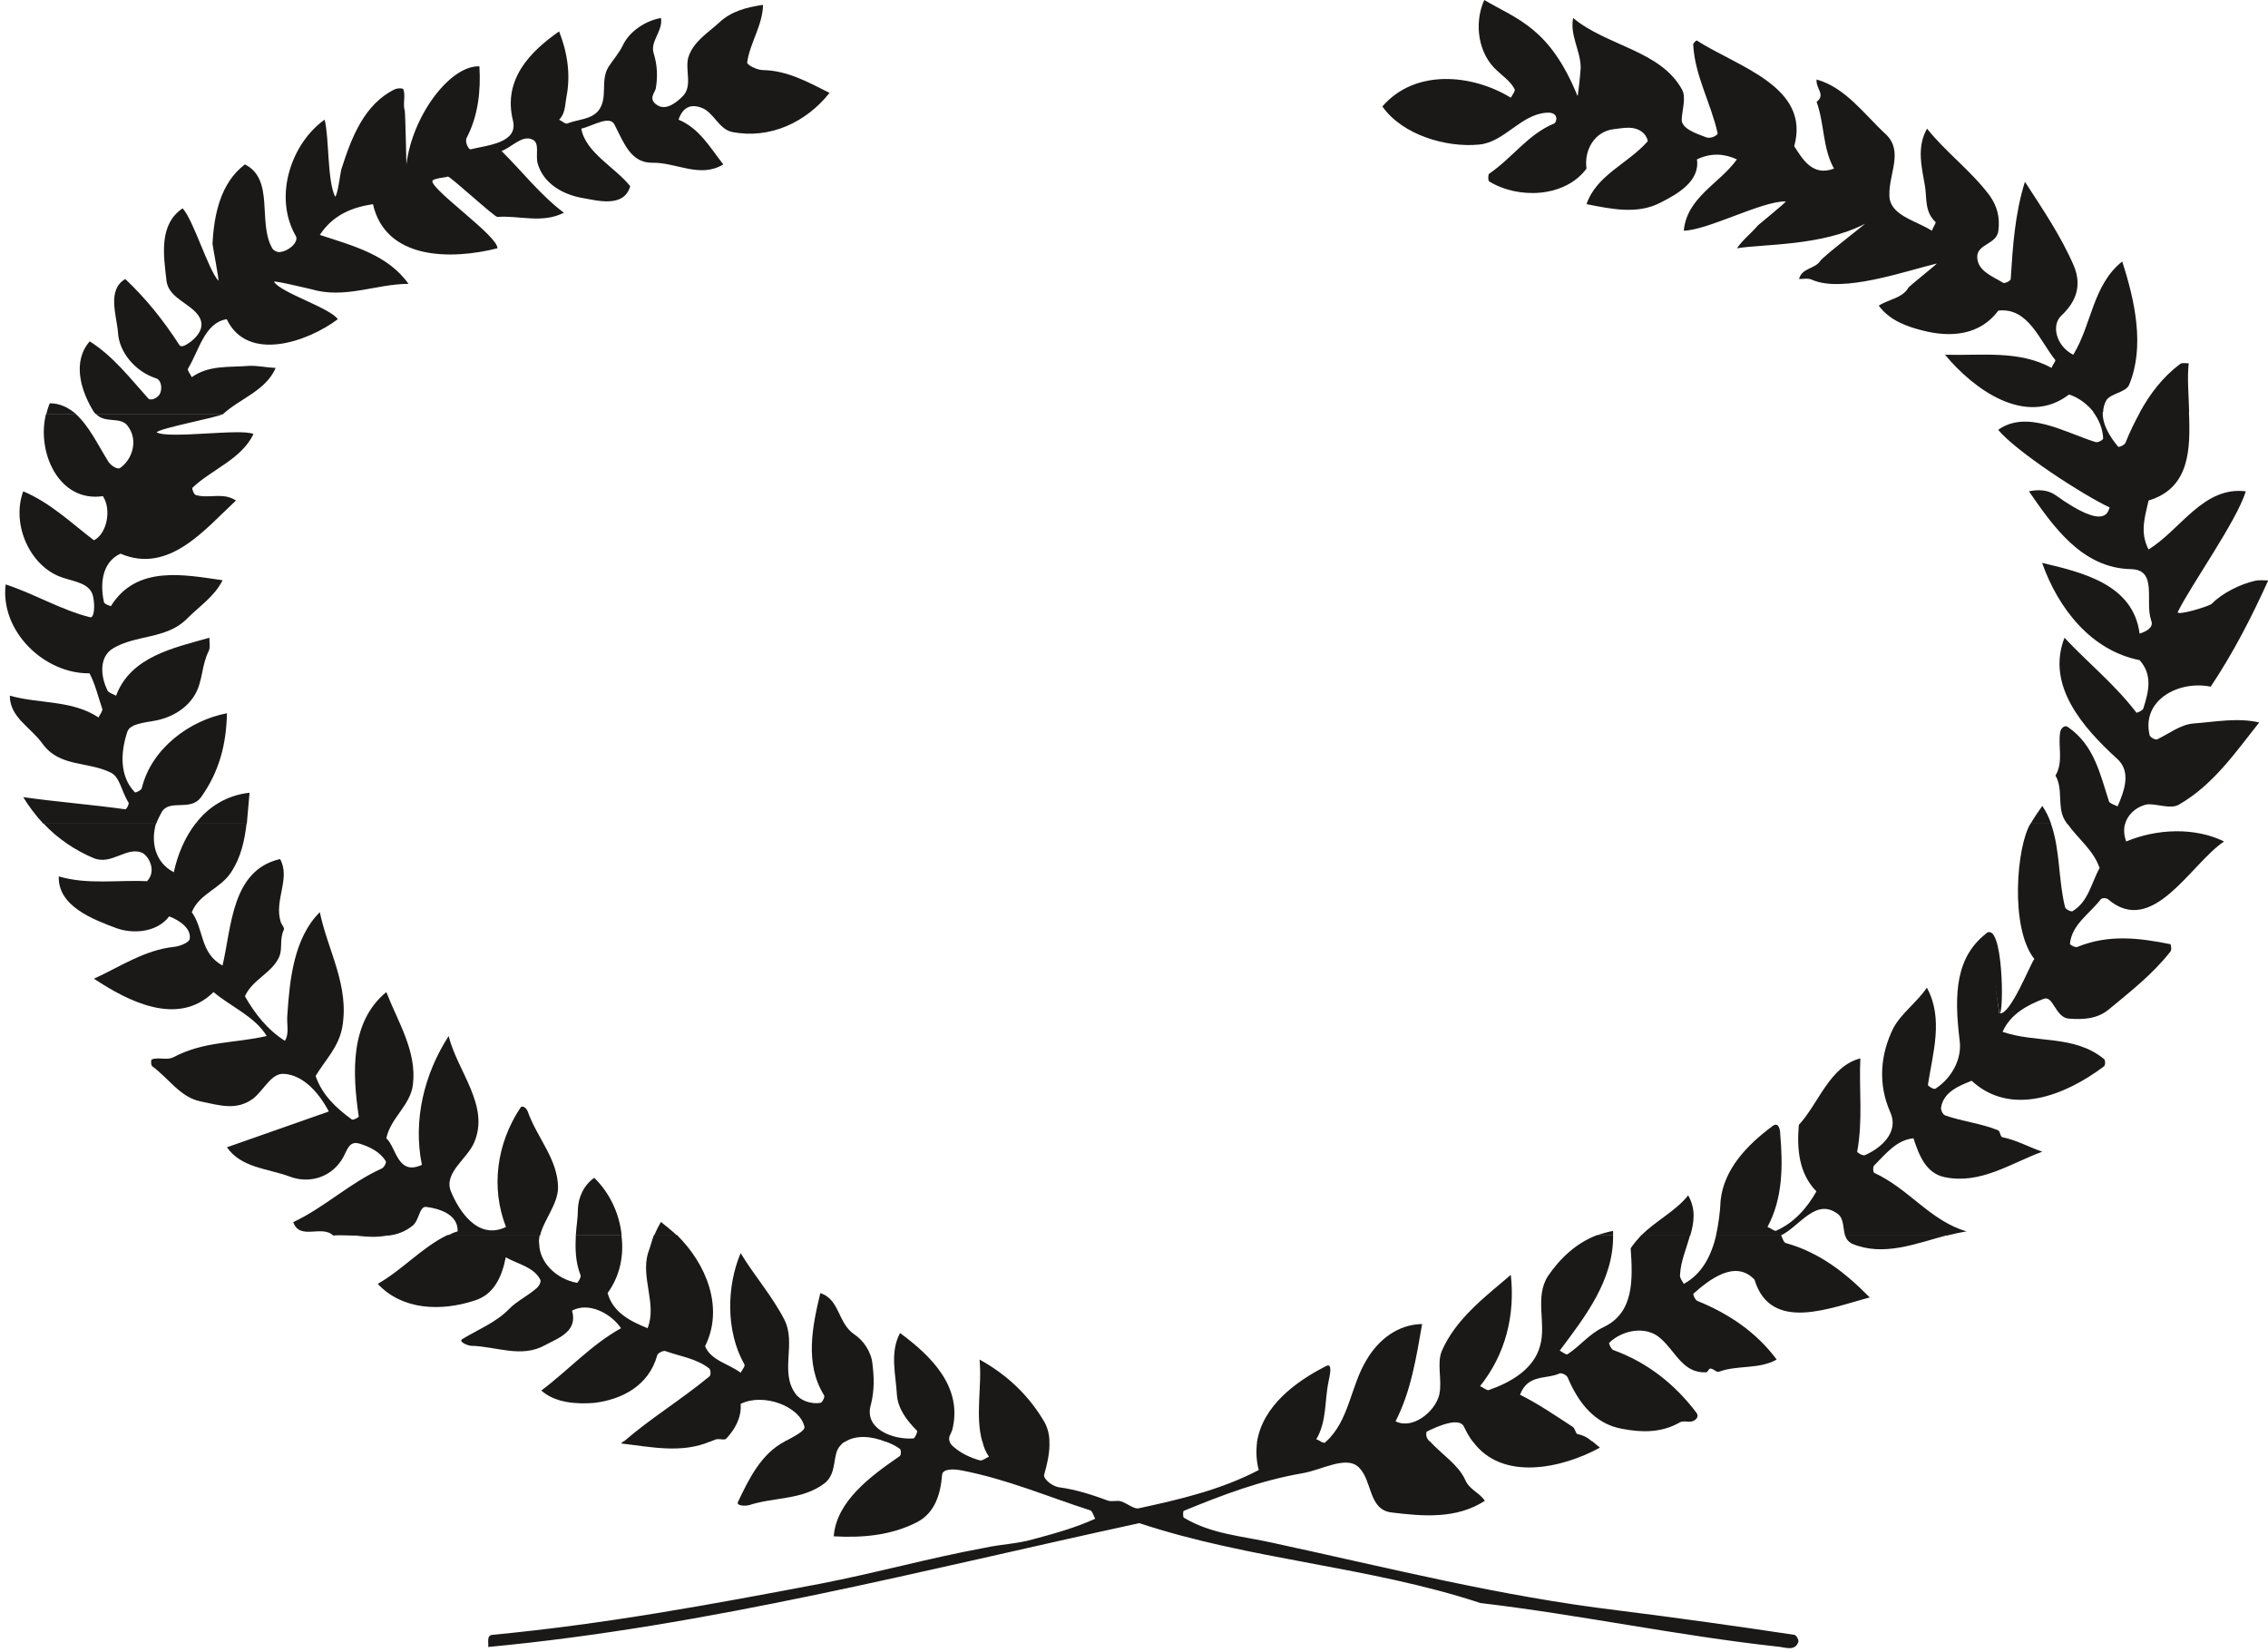 <svg xmlns="http://www.w3.org/2000/svg" xml:space="preserve" width="409.814" height="78.97mm" fill-rule="evenodd" stroke-linejoin="round" stroke-width="28.222" preserveAspectRatio="xMidYMid" version="1.2" viewBox="0 0 10843 7897"><defs class="ClipPathGroup"><clipPath id="a" clipPathUnits="userSpaceOnUse"><path d="M0 0h10843v7897H0z"/></clipPath></defs><g class="SlideGroup"><g class="Slide" clip-path="url(#a)"><g class="Page"><g class="com.sun.star.drawing.ClosedBezierShape"><path fill="none" d="M1681 5905h180v10h-180z" class="BoundingBox"/><path fill="#1B1918" d="M1860 5905c-59 14-120 7-179 0h179Z"/></g><g class="com.sun.star.drawing.ClosedBezierShape"><path fill="none" d="M2969 6891h429v36h-429z" class="BoundingBox"/><path fill="#1B1918" d="M3397 6891c-138 60-288 26-428 10 5-3 7-8 12-10h416Z"/></g><g class="com.sun.star.drawing.ClosedBezierShape"><path fill="none" d="M3527 6891h518v309h-518z" class="BoundingBox"/><path fill="#1B1918" d="M4043 6891c-10 5-18 10-25 20-41 40-13 129-74 179-108 83-240 66-363 106-20 5-62 3-53-15 53-112 112-232 225-290h290Z"/></g><g class="com.sun.star.drawing.ClosedBezierShape"><path fill="none" d="M2334 6891h6266v990H2334z" class="BoundingBox"/><path fill="#1B1918" d="M6836 6891c58 63 135 111 168 182 20 49 67 61 95 102-136 89-299 74-446 56-112-13-91-153-157-216-59-58-178 13-267 28-203 35-384 104-569 180-5 0-5 31 0 33 132 79 277 87 424 120 569 123 1086 255 1650 323 287 36 558 74 845 117 11 3 23 28 18 36-18 45-66 22-101 20-481-53-943-152-1418-208-534-176-1101-206-1631-382-1034 224-2059 493-3113 592 3-22-9-55 20-58 534-51 1029-142 1566-244 274-53 516-122 787-172 77-17 155-19 229-40 104-28 203-55 300-99-8-15-13-35-23-40-206-66-394-148-615-191-35-7-91-10-94 21-7 93-35 182-119 226-122 63-259 76-399 68 13-167 175-287 315-383 8-5 8-33 0-36-20-15-43-25-69-35h308c2 7 7 17 20 27 36 31 79 51 125 64 12 2 27-10 43-18-16-23-26-48-31-73h320c3 50-10 106-25 160-5 17 35 55 74 60 81 11 157 36 233 64 21 5 43-3 61 3 31 10 61 38 84 33 203-44 394-89 574-183-13-49-13-94-8-137h303c7 5 17 7 20 7 3-2 5-5 8-7h495Z"/></g><g class="com.sun.star.drawing.ClosedBezierShape"><path fill="none" d="M7041 6891h609v126h-609z" class="BoundingBox"/><path fill="#1B1918" d="M7613 6891c13 10 23 20 36 30-183 100-469 162-608-30h572Z"/></g><g class="com.sun.star.drawing.ClosedBezierShape"><path fill="none" d="M1806 5905h2758v988H1806z" class="BoundingBox"/><path fill="#1B1918" d="M2982 6892c129-112 272-198 409-311 8-5 8-30 0-38-60-48-139-58-211-84-11-2-36 10-38 21-41 147-171 211-300 227-87 7-188 0-254-59 129-97 239-219 381-298-48-71-155-127-234-84 28 99-63 130-129 165-115 64-234 5-356 3-20-3-61-21-38-33 76-46 160-79 221-142 38-39 91-64 132-100 13-11 23-31 18-41-31-61-107-74-165-107-18 92-56 179-150 207-155 51-343 48-462-80 119-68 210-173 332-233h442c-2 15-5 27-2 43 2 89 83 167 180 185 5 0 20-25 18-35-26-67-26-130-23-193h218c13 99-7 195-66 277 26 94 110 135 191 168 46-114-33-240 2-359 11-28 18-59 28-86h111c139 137 226 346 134 531 28 69 114 84 170 127 8-15 23-33 18-40-91-160-84-377-18-532 66 109 150 204 209 318 58 115-23 249 53 354 23 33 74 51 119 44 8 0 23-28 18-36-94-151-56-331-18-489 94 31 82 143 163 198 43 28 81 84 86 140 8 64 10 126-7 194-36 117 104 170 203 163 7 0 20-31 18-36-51-51-92-106-97-173-5-97-35-201 15-295 148 109 303 259 249 466-5 15-20 30-12 53h-308c-63-25-137-33-190 0h-290c3-3 3-3 5-3 36-20 94-48 89-68-23-99-198-163-305-109 5 66-28 122-68 165-8 12-41-3-56 7-8 3-15 5-20 8h-415Z"/></g><g class="com.sun.star.drawing.ClosedBezierShape"><path fill="none" d="M4680 6500h339v393h-339z" class="BoundingBox"/><path fill="#1B1918" d="M4696 6892c-35-125 0-266-13-392 130 71 237 172 311 300 15 28 23 59 23 92h-321Z"/></g><g class="com.sun.star.drawing.ClosedBezierShape"><path fill="none" d="M6010 6528h352v366h-352z" class="BoundingBox"/><path fill="#1B1918" d="M6010 6892c27-168 181-286 332-362 30-14 15 48 10 73-20 94-8 192-59 278 8 3 13 5 21 11h-304Z"/></g><g class="com.sun.star.drawing.ClosedBezierShape"><path fill="none" d="M6340 5905h2601v988H6340z" class="BoundingBox"/><path fill="#1B1918" d="M6340 6892c111-102 116-263 193-390 55-94 147-170 266-172-28 160-53 321-127 465 79 41 188-43 209-127 15-69-13-148 12-209 66-152 203-256 330-364 21 194-25 379-147 532 13 5 31 21 41 19 106-37 216-100 246-212 31-109-28-231 38-334 59-86 135-157 234-195h77c3 215-133 389-255 552 13 7 33 23 38 17 64-43 102-96 171-129 148-69 140-232 130-377 15-23 33-43 51-63h233c-17 63-45 126-48 190-2 15 10 28 18 43 89-48 132-137 155-233h310c7 15 12 35 23 38 162 45 287 144 401 260-185 48-473 172-551-85-92-99-219 2-292 67-3 2 7 30 20 35 150 61 282 150 378 280-86 48-185 25-276 58-11 5-26-15-41-15-8 0-13 18-20 18-112 5-145-99-219-163-68-61-180-40-244 21-5 2 8 30 18 35 163 59 295 163 399 301 13 18-3 35-20 40-18 6-44-5-61 6-89 50-181 48-275 30-130-23-209-124-260-245-5-12-28-23-38-20-66 30-152 2-190 102 88 44 165 97 251 153 13 8 15 33 23 35 30 6 51 18 71 36h-571c-16-20-28-43-41-69-20-50-122-7-178 21-5 2-5 25 3 35 2 5 7 8 10 13h-495Z"/></g><g class="com.sun.star.drawing.ClosedBezierShape"><path fill="none" d="M8821 5905h490v69h-490z" class="BoundingBox"/><path fill="#1B1918" d="M9310 5905c-153 41-306 104-456 41-18-10-28-23-33-41h489Z"/></g><g class="com.sun.star.drawing.ClosedBezierShape"><path fill="none" d="M208 3937h2461v1971H208z" class="BoundingBox"/><path fill="#1B1918" d="M1682 5907c-31 0-59-3-89 0-54-53-160 25-191-64 150-71 270-187 422-256 13-5 25-31 20-36-28-45-76-68-124-83-56-18-61 40-87 78-58 89-162 112-248 79-102-38-232-41-300-140 162-56 325-115 487-171-45-86-119-173-213-180-61-5-94 73-147 117-81 61-163 33-252 15-99-20-151-109-232-168-7-5-7-33-2-33 30-12 73 5 102-10 150-79 292-66 447-102-56-93-170-139-254-210-170 167-407 45-572-64 124-56 241-137 382-152 30-3 73-21 76-38 8-49-46-88-98-108-58 77-172 85-251 57-112-42-282-105-277-248 140 41 282 16 422 23 48-50 7-124-26-137-73-28-142 59-226 28-91-38-175-94-243-167h538c-25 83-8 185 85 233 18-84 53-167 104-233h244c-10 81-26 160-74 233-51 79-152 102-188 191 59 82 38 196 147 255 44-189 44-456 275-509 51 91-28 195 2 297 3 15 21 31 16 41-21 44-6 89-21 127-33 79-129 110-165 191 46 81 107 160 191 213 23-38 7-78 12-127 11-165 31-365 155-488 38 184 143 351 107 552-18 94-79 152-127 231 30 89 96 152 173 208 5 5 35-10 33-15-31-211-41-452 132-594 56 144 147 284 127 444-13 99-107 158-127 255 48 43 53 181 170 127-43-212 10-433 128-616 41 168 198 333 122 509-33 79-145 143-112 232 36 89 127 238 264 172-73-188-45-398 69-570 10-15 30 3 35 18 46 128 143 227 145 362 0 81-68 155-86 231h-442c15-8 30-15 48-20 3-84-94-110-151-117-33-3-33 68-66 91-35 28-73 41-112 46h-177Z"/></g><g class="com.sun.star.drawing.ClosedBezierShape"><path fill="none" d="M2752 5631h221v276h-221z" class="BoundingBox"/><path fill="#1B1918" d="M2753 5906c2-41 10-84 10-127 2-55 28-113 78-148 75 73 121 173 131 275h-219Z"/></g><g class="com.sun.star.drawing.ClosedBezierShape"><path fill="none" d="M3127 5842h111v66h-111z" class="BoundingBox"/><path fill="#1B1918" d="M3127 5907c10-21 20-44 33-65 26 21 51 41 77 65h-110Z"/></g><g class="com.sun.star.drawing.ClosedBezierShape"><path fill="none" d="M7635 5885h79v22h-79z" class="BoundingBox"/><path fill="#1B1918" d="M7635 5906c22-8 49-16 77-21v21h-77Z"/></g><g class="com.sun.star.drawing.ClosedBezierShape"><path fill="none" d="M7846 5715h252v193h-252z" class="BoundingBox"/><path fill="#1B1918" d="M7846 5907c69-70 163-115 225-192 38 67 28 130 10 192h-235Z"/></g><g class="com.sun.star.drawing.ClosedBezierShape"><path fill="none" d="M9497 4457h75v390h-75z" class="BoundingBox"/><path fill="#1B1918" d="M9497 4462c80-60 85 391 62 383l-62-383Z"/></g><g class="com.sun.star.drawing.ClosedBezierShape"><path fill="none" d="M8204 3937h2430v1971H8204z" class="BoundingBox"/><path fill="#1B1918" d="M9558 4844c51 18 153-246 168-259-119-150-84-544-18-648h97c45 126 35 269 68 401 3 10 31 23 36 18 76-46 89-135 129-206-30-87-104-140-155-213h277c-7 25-7 53 5 86 145-61 328-69 468 0-160 107-341 458-554 277-8-8-30-8-36 0-55 71-137 119-147 212 0 5 26 20 36 15 150-61 294-43 444-13 3 0 8 28 0 36-86 109-188 188-294 276-56 46-122 49-191 44-66-5-74-115-122-94-74 28-157 71-195 157 162 56 342 13 485 130 7 5 7 30 0 35-186 140-445 242-633 69-62 25-133 53-146 127-2 13 8 33 18 38 84 30 171 38 253 71 12 3 12 34 23 34 71 15 127 48 190 69-152 56-295 157-466 122-91-18-124-107-150-186-81 8-132 74-188 130-7 7-5 33 0 35 166 76 270 231 442 280-30 5-63 12-94 20h-487c-10-33-5-79-33-102-107-83-186 61-275 102h-309c12-56 20-114 22-168 16-149 125-264 249-356 28-21 36 18 36 39 13 150 13 307-61 444 15 5 33 21 41 18 86-38 147-107 193-188-84-86-94-203-84-318 96-104 147-280 294-318-7 147 13 292-15 446 0 5 26 20 36 17 81-35 165-112 122-206-61-137-46-280 15-402 38-71 112-122 160-193 81 148 28 313 5 465 0 5 28 23 36 18 81-53 127-145 116-229-28-226-20-406 136-520l53 388Z"/></g><g class="com.sun.star.drawing.ClosedBezierShape"><path fill="none" d="M221 1928h144v53H221z" class="BoundingBox"/><path fill="#1B1918" d="M221 1980c5-18 10-36 17-52 49 0 90 21 126 52H221Z"/></g><g class="com.sun.star.drawing.ClosedBezierShape"><path fill="none" d="M381 23h3586v1958H381z" class="BoundingBox"/><path fill="#1B1918" d="M459 1980c-2 0-5-5-10-10-63-101-105-241-20-338 112 71 190 173 279 272 13 15 46-2 56-20 13-26 8-69-20-76-99-33-175-125-180-219-6-79-54-204 35-255 99 94 180 194 259 316 10 15 38-5 56-18 43-35 76-86 18-143-53-51-132-76-137-155-13-114-36-261 78-338 51 54 122 292 171 346 5 2-28-168-28-176 7-139 38-292 155-380 142 71 61 276 129 398 5 13 26 23 38 21 46-5 92-51 76-77-109-190-20-444 138-556 22 84 12 290 50 368 13-5 26-124 31-134 48-150 109-309 256-380 13-5 36-5 39 0 12 31-3 71 7 103 3 10 8 262 8 257 28-232 208-474 349-469 7 114-5 235-61 342-10 22 10 55 18 55 81-20 231-30 203-139-48-197 84-329 221-425 40 101 56 208 35 314-7 36-5 80-35 108 15 8 33 23 40 18 51-20 112-18 148-61 48-62 7-143 48-209 23-36 51-66 69-104 30-64 106-117 182-130 11 61-53 112-35 168 18 58 20 114 10 170-5 20-38 51 8 79 40 26 89-11 119-41 51-48 13-125 28-185 23-77 91-117 147-168 59-56 132-74 211-86-2 99-63 182-76 276 0 11 46 36 76 36 117 2 216 58 318 109-112 141-285 222-465 187-66-13-89-97-150-117-38-14-84-11-107 58 99 41 150 132 214 214-112 68-226-11-341-8-101 0-134-94-178-180-22-51-106 5-160 17 21 115 160 183 234 275-30 106-160 68-231 56-89-16-183-67-211-163-13-41 13-102-28-117-48-20-94 36-145 56 100 99 186 211 298 295-105 53-214 12-318 20-15 0-227-196-237-193-10 5-74 8-74 23 5 48 316 264 311 320-222 56-534 56-595-211-99 15-191 51-254 147 155 51 325 94 424 234-155 0-305 74-467 25-3 0-178-43-176-35 33 53 267 124 305 179-145 109-432 208-531 0-106 17-132 149-185 236-5 7 10 25 18 41 83-59 180-46 274-54 36-2 84 8 127 10-48 110-170 145-252 221H459Z"/></g><g class="com.sun.star.drawing.ClosedBezierShape"><path fill="none" d="M25 1979h1189v1961H25z" class="BoundingBox"/><path fill="#1B1918" d="M1067 1979c-18 15-305 68-318 88 59 33 402-20 463 8-59 122-199 168-292 257-3 5 7 33 17 35 64 18 130-15 191 26-148 137-320 353-552 254-87 40-99 142-79 231 0 10 33 20 33 20 123-198 351-150 534-124-38 78-111 124-172 186-97 96-242 74-352 140-66 40-61 132-25 203 7 10 25 15 40 23 70-188 278-229 446-277 0 23 5 46-3 63-35 69-28 145-66 209-40 68-112 109-188 124-53 10-122 15-135 53-31 92-41 211 36 290 3 3 31-10 33-20 46-191 231-325 407-358-3 147-36 279-125 403-51 66-145 8-185 66-10 18-21 39-28 59H207c-35-38-68-81-96-127 162 23 322 35 487 58 6 3 22-28 16-33-33-51-41-122-84-142-114-56-246-25-328-140-56-78-155-124-155-228 143 40 297 20 424 104 6-13 21-31 18-41-20-58-33-117-61-170-216 3-428-201-401-425 140 46 264 122 404 157 20 5 23-56 15-94-10-68-89-76-142-94-158-48-252-254-193-414 129 54 228 150 338 234 61-30 86-145 43-211-211 31-318-211-272-393h142c64 58 107 149 153 223 12 23 45 43 58 36 59-39 90-133 38-201-33-48-109-10-152-58h608Z"/></g><g class="com.sun.star.drawing.ClosedBezierShape"><path fill="none" d="M934 3790h260v149H934z" class="BoundingBox"/><path fill="#1B1918" d="M935 3938c60-80 148-136 258-148-5 50-8 100-13 148H935Z"/></g><g class="com.sun.star.drawing.ClosedBezierShape"><path fill="none" d="M9707 3853h100v86h-100z" class="BoundingBox"/><path fill="#1B1918" d="M9708 3938c17-29 36-57 56-85 19 28 32 56 42 85h-98Z"/></g><g class="com.sun.star.drawing.ClosedBezierShape"><path fill="none" d="M6609 0h3611v1971H6609z" class="BoundingBox"/><path fill="#1B1918" d="M10009 1970c-30-38-71-69-117-84-206 158-457-25-593-190 172 5 354-23 509 63 5-15 21-33 18-38-76-94-129-252-272-236-89 119-228 129-359 96-81-20-162-50-213-120 48-30 114-36 142-86 5-8 140-115 135-115-150 36-452 143-597 77-18-8-41-3-61-3 13-53 76-48 101-86 13-21 221-181 214-178-206 107-483 96-612 117 30-43 66-69 101-110 5-5 140-114 132-114-114-2-370 137-487 140 15-160 170-224 254-341-59-27-122-33-191 0 15 105-94 166-173 206-111 59-238 31-355 8 48-140 198-193 292-300 3-5-8-28-18-38-43-41-99-25-147-20-89 12-140 101-127 188-103 139-326 147-466 61-5-5-5-31 0-36 117-81 185-188 312-241 13-8 23-56-38-51-122 8-200 140-320 152-157 16-368-45-464-182 157-182 431-154 614-42 8-15 23-33 18-41-18-35-51-58-81-86-92-79-115-226-64-340 158 93 313 132 446 459 2 5 17-134 15-142-3-79-52-150-36-231 160 134 419 155 521 343 20 38 0 97-2 143 0 43 68 66 116 84 23 10 56-10 56-18-33-148-109-275-117-425 0-8 16-20 16-20 198 127 546 221 467 506 38 58 86 147 190 107-55-99-45-214-83-319 45-35-5-63 0-107 139 39 228 167 332 263 84 81 13 188 16 290 0 96 122 119 203 170 5-15 20-36 18-41-54-51-41-114-51-173-15-88-41-185 10-274 91 114 207 198 298 318 38 53 51 106 43 170-7 66-104 63-101 127 2 66 73 91 124 122 8 5 36-10 36-18 10-157 20-312 68-465 84 130 171 257 234 402 38 93 13 170-61 239-48 46-23 145 58 186 89-145 92-332 234-446 61 188 109 408 33 590-15 36-89 41-109 74-10 18-15 38-15 56h-46Z"/></g><g class="com.sun.star.drawing.ClosedBezierShape"><path fill="none" d="M10231 1736h236v236h-236z" class="BoundingBox"/><path fill="#1B1918" d="M10231 1970c48-87 107-166 192-230 10-7 25-3 41-3-8 70 0 151 2 233h-235Z"/></g><g class="com.sun.star.drawing.ClosedBezierShape"><path fill="none" d="M9553 1969h1292v1971H9553z" class="BoundingBox"/><path fill="#1B1918" d="M10465 1969c8 182 3 365-193 424-17 77-43 151 0 234 155-96 262-303 465-278-46 146-256 438-325 576-10 22 150-26 163-39 48-50 137-94 205-109 21-5 44-2 64-2-79 175-168 348-275 508-149-31-332 61-292 232 3 10 26 23 36 20 58-28 112-71 173-76 106-8 211-29 315-5-115 145-221 300-386 394-36 20-97-3-143-3-40 3-97 38-112 94h-277c-3-5-8-13-13-20-36-66-5-145-43-211 40-69 10-140 23-211 5-18 23-33 38-20 124 86 152 223 195 355 5 10 26 16 41 23 33-76 66-167-3-228-162-148-340-349-251-578 114 122 236 218 344 358 0 3 30-10 33-20 25-79 46-160-18-231-232-46-389-247-466-465 196 46 436 104 466 338 28-8 69-28 56-61-33-92 33-244-97-247-234-5-371-203-488-372 46-10 91-7 127 18 246 177 251 74 259 59-127-59-447-267-533-371 137-98 320 13 464 58 13 5 38-10 38-17-2-46-20-89-48-127h46c-3 58 33 119 74 167 2 3 30-7 35-20 20-51 44-99 70-147h233Z"/></g></g></g></g></svg>
